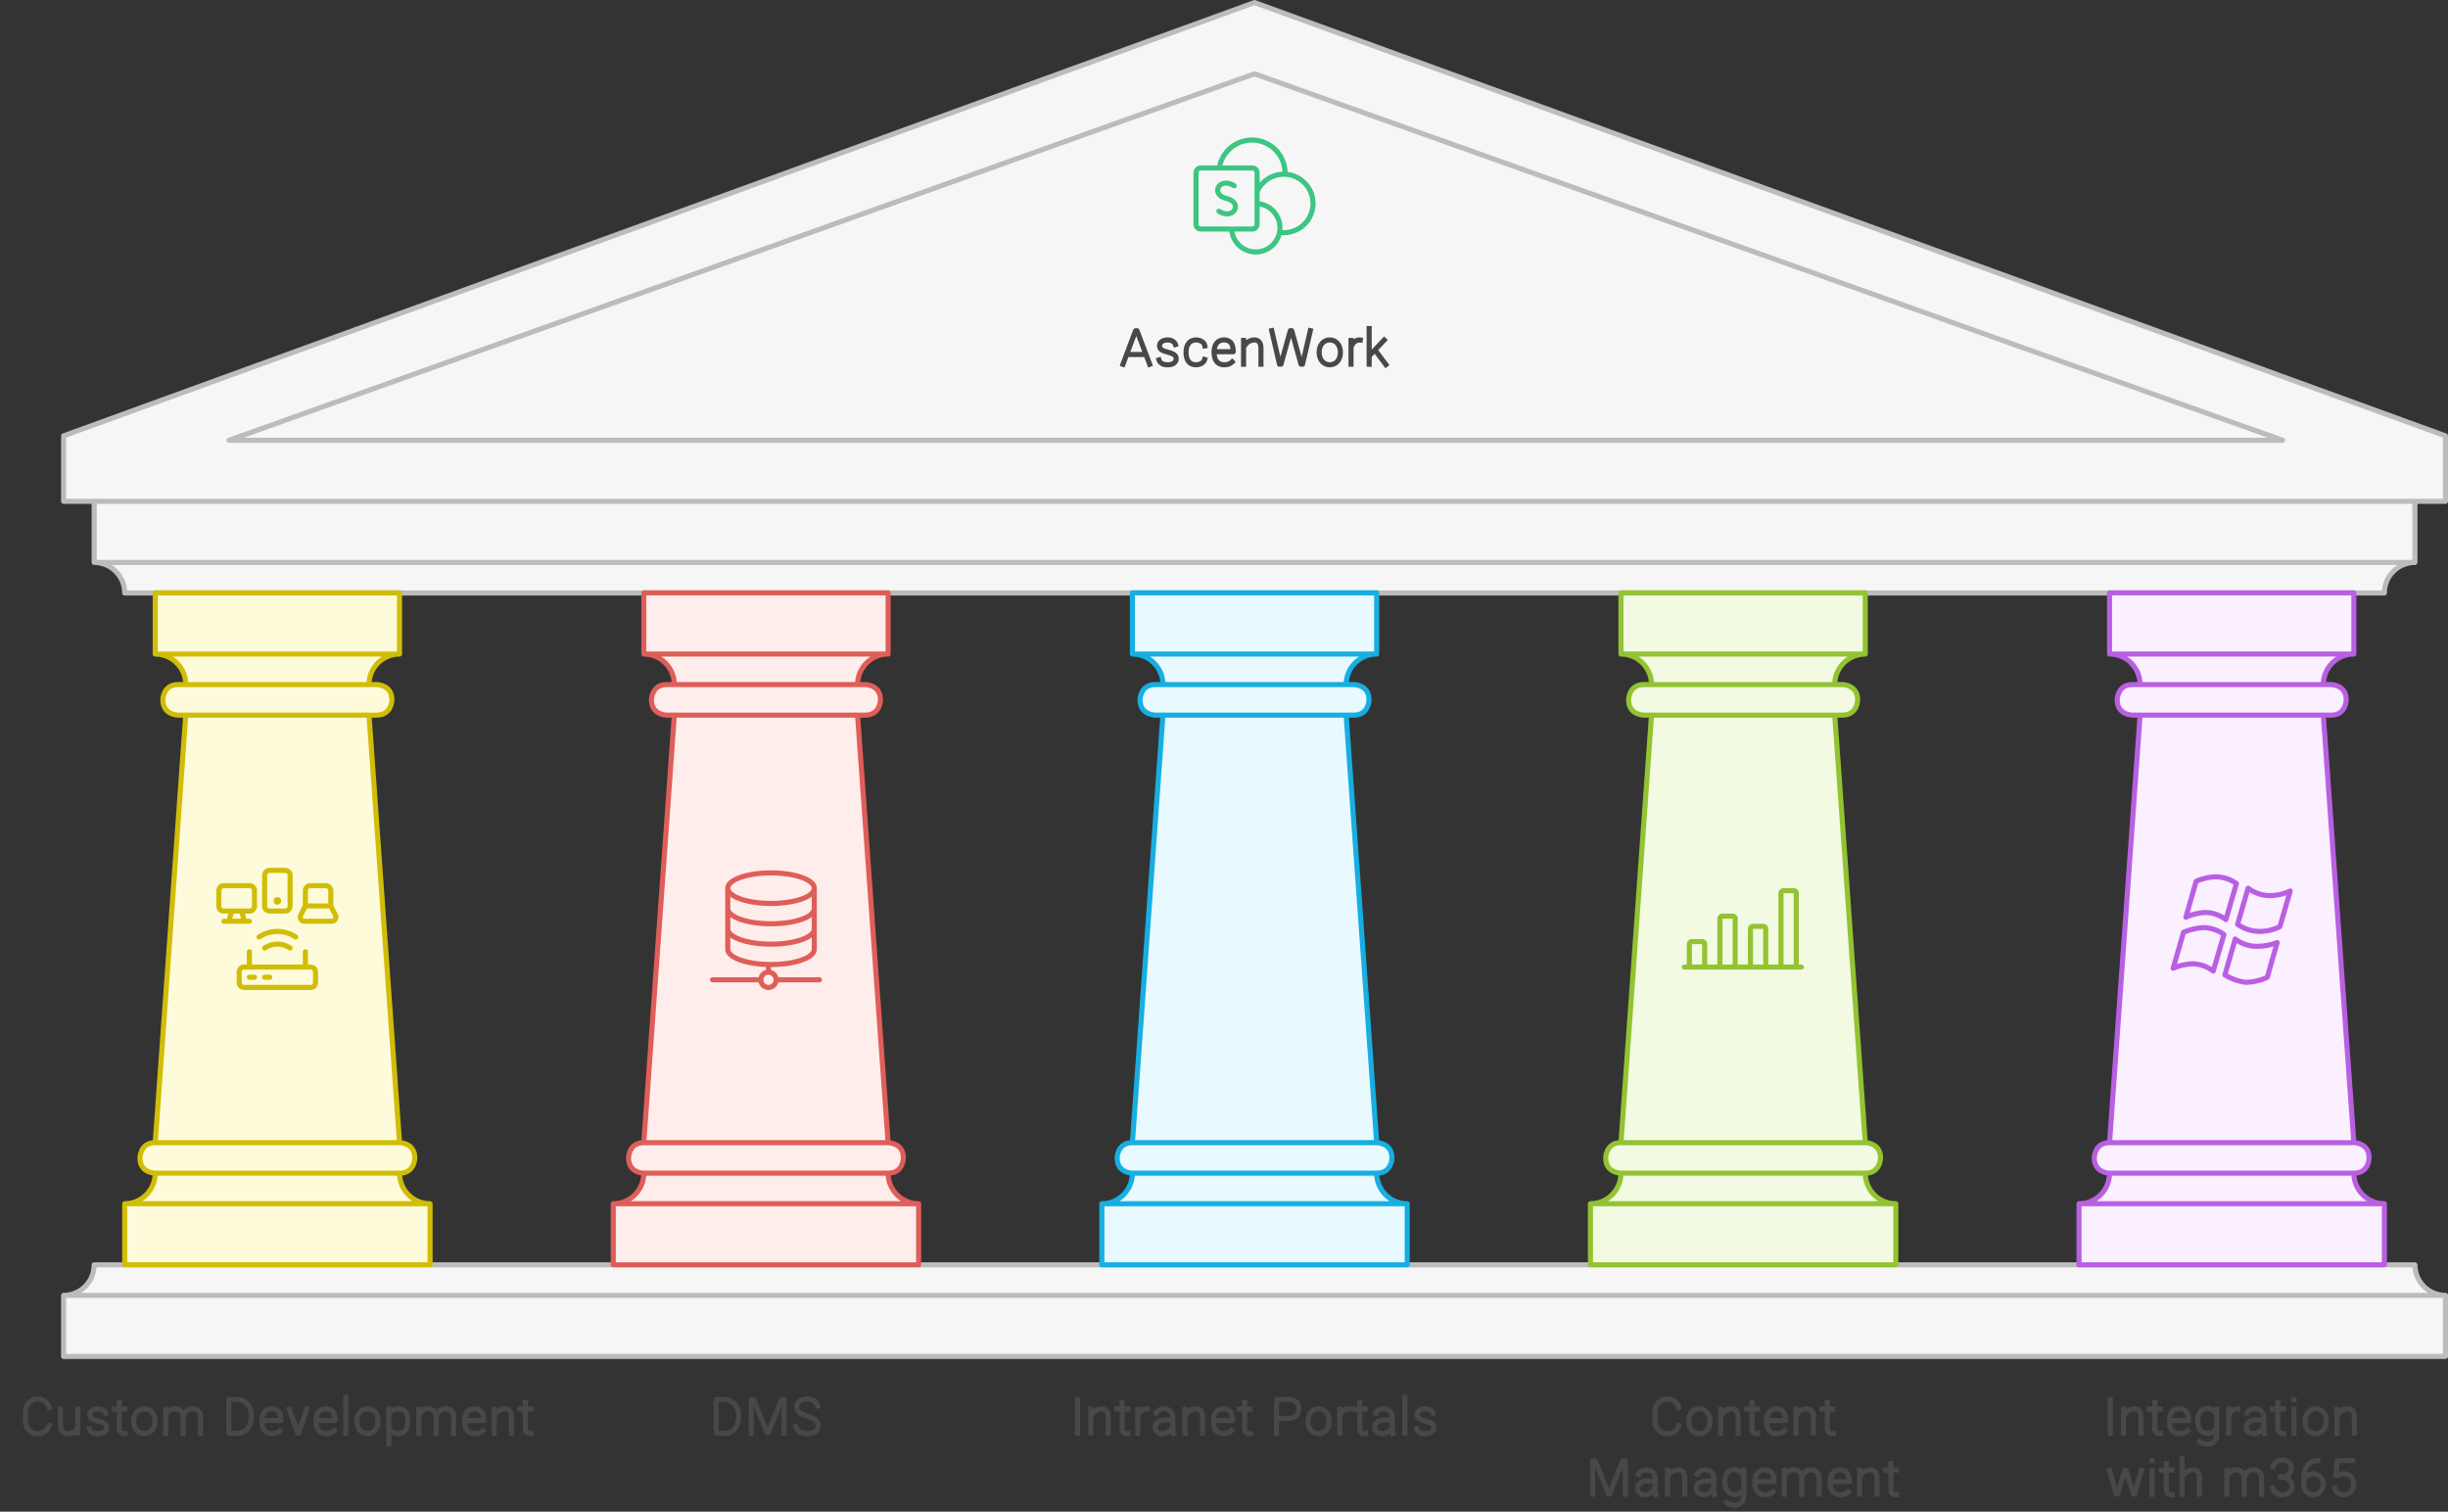 <svg width="962" height="594" viewBox="0 0 962 594" style="fill:none;stroke:none;fill-rule:evenodd;clip-rule:evenodd;stroke-linecap:round;stroke-linejoin:round;stroke-miterlimit:1.5;" version="1.1" xmlns="http://www.w3.org/2000/svg" xmlns:xlink="http://www.w3.org/1999/xlink"><rect x="0" y="0" width="962" height="594" fill="#333333" stroke="none"/><g id="blend" style="mix-blend-mode:multiply"><g id="g-root-1.cu-2_sy_dj6vngbyhqm9-fill" data-item-order="-497948" transform="matrix(1, 0, 0, 1, 24, 0)"><g id="1.cu-2_sy_dj6vngbyhqm9-fill" stroke="none" fill="#F6F6F6" transform="matrix(1, 0, 0, 1, -11, -11)"><g xmlns="http://www.w3.org/2000/svg" transform="translate(-0.0, -56)"><path d="M36 300H924C924 293.373 929.373 288 936 288H24C30.627 288 36 293.373 36 300Z M936 264H24V288H936V264Z M948 576C941.373 576 936 570.627 936 564H24C24 570.627 18.627 576 12 576H948Z M12 600H948V576C650.898 576 320.841 576 12 576V600Z M480 68L948 238.264V264H12V238.264L480 68Z"></path></g></g></g><g id="g-root-1.cu-1_sy_8cud8byhp1e-fill" data-item-order="-497945" transform="matrix(1, 0, 0, 1, 89, 28)"></g><g id="g-root-2.cu_sy_1ly0dz0byhqf7-fill" data-item-order="-497944" transform="matrix(1, 0, 0, 1, 48, 231.941)"><g id="2.cu_sy_1ly0dz0byhqf7-fill" stroke="none" fill="#FEFBDB" transform="matrix(1, 0, 0, 1, -11, -11.941)"><g xmlns="http://www.w3.org/2000/svg" transform="translate(-24, -287)"><path d="M60 348H132L144 516H48L60 348Z M48 299.941H144V324H48V299.941Z M36 564H156V540H36V564Z M48 324H144C137.373 324 132 329.373 132 336H60C60 329.373 54.627 324 48 324Z M36 540H156C149.373 540 144 534.627 144 528H48C48 534.627 42.627 540 36 540Z M57 336h78s6 0 6 6v0s0 6 -6 6 h-78s-6 0 -6 -6v0s0 -6 6 -6 M48 516h96s6 0 6 6v0s0 6 -6 6 h-96s-6 0 -6 -6v0s0 -6 6 -6"></path></g></g></g><g id="g-root-3.cu_sy_18n6cosbyhouc-fill" data-item-order="-497942" transform="matrix(1, 0, 0, 1, 240, 231.941)"><g id="3.cu_sy_18n6cosbyhouc-fill" stroke="none" fill="#FFEDEB" transform="matrix(1, 0, 0, 1, -11, -11.941)"><g xmlns="http://www.w3.org/2000/svg" transform="translate(-216, -287)"><path d="M252 348H324L336 516H240L252 348Z M240 299.941H336V324H240V299.941Z M228 564H348V540H228V564Z M240 324H336C329.373 324 324 329.373 324 336H252C252 329.373 246.627 324 240 324Z M228 540H348C341.373 540 336 534.627 336 528H240C240 534.627 234.627 540 228 540Z M249 336h78s6 0 6 6v0s0 6 -6 6 h-78s-6 0 -6 -6v0s0 -6 6 -6 M240 516h96s6 0 6 6v0s0 6 -6 6 h-96s-6 0 -6 -6v0s0 -6 6 -6"></path></g></g></g><g id="g-root-4.cu_sy_zrjcfwbyhpn1-fill" data-item-order="-497940" transform="matrix(1, 0, 0, 1, 432, 231.941)"><g id="4.cu_sy_zrjcfwbyhpn1-fill" stroke="none" fill="#E8F9FF" transform="matrix(1, 0, 0, 1, -11, -11.941)"><g xmlns="http://www.w3.org/2000/svg" transform="translate(-408, -287)"><path d="M444 348H516L528 516H432L444 348Z M432 299.941H528V324H432V299.941Z M420 564H540V540H420V564Z M432 324H528C521.373 324 516 329.373 516 336H444C444 329.373 438.627 324 432 324Z M420 540H540C533.373 540 528 534.627 528 528H432C432 534.627 426.627 540 420 540Z M441 336h78s6 0 6 6v0s0 6 -6 6 h-78s-6 0 -6 -6v0s0 -6 6 -6 M432 516h96s6 0 6 6v0s0 6 -6 6 h-96s-6 0 -6 -6v0s0 -6 6 -6"></path></g></g></g><g id="g-root-5.cu_sy_vbpubgbyhqfa-fill" data-item-order="-497938" transform="matrix(1, 0, 0, 1, 624, 231.941)"><g id="5.cu_sy_vbpubgbyhqfa-fill" stroke="none" fill="#F2FAE1" transform="matrix(1, 0, 0, 1, -11, -11.941)"><g xmlns="http://www.w3.org/2000/svg" transform="translate(-600, -287)"><path d="M636 348H708L720 516H624L636 348Z M624 299.941H720V324H624V299.941Z M612 564H732V540H612V564Z M624 324H720C713.373 324 708 329.373 708 336H636C636 329.373 630.627 324 624 324Z M612 540H732C725.373 540 720 534.627 720 528H624C624 534.627 618.627 540 612 540Z M633 336h78s6 0 6 6v0s0 6 -6 6 h-78s-6 0 -6 -6v0s0 -6 6 -6 M624 516h96s6 0 6 6v0s0 6 -6 6 h-96s-6 0 -6 -6v0s0 -6 6 -6"></path></g></g></g><g id="g-root-6.cu_sy_mgpb5obyho27-fill" data-item-order="-497936" transform="matrix(1, 0, 0, 1, 816, 231.941)"><g id="6.cu_sy_mgpb5obyho27-fill" stroke="none" fill="#FAF0FF" transform="matrix(1, 0, 0, 1, -11, -11.941)"><g xmlns="http://www.w3.org/2000/svg" transform="translate(-792, -287)"><path d="M828 348H900L912 516H816L828 348Z M816 299.941H912V324H816V299.941Z M804 564H924V540H804V564Z M816 324H912C905.373 324 900 329.373 900 336H828C828 329.373 822.627 324 816 324Z M804 540H924C917.373 540 912 534.627 912 528H816C816 534.627 810.627 540 804 540Z M825 336h78s6 0 6 6v0s0 6 -6 6 h-78s-6 0 -6 -6v0s0 -6 6 -6 M816 516h96s6 0 6 6v0s0 6 -6 6 h-96s-6 0 -6 -6v0s0 -6 6 -6"></path></g></g></g><g id="g-root-shar_1heg7nw8wt5hm-fill" data-item-order="0" transform="matrix(1, 0, 0, 1, 468, 52)"></g><g id="g-root-tx_ascenwor_zlalksbyj285-fill" data-item-order="0" transform="matrix(1, 0, 0, 1, 414, 112)"></g><g id="g-root-tech_1heh39obonoqs-fill" data-item-order="0" transform="matrix(1, 0, 0, 1, 84, 340)"></g><g id="g-root-data_v64pn0bynaj3-fill" data-item-order="0" transform="matrix(1, 0, 0, 1, 276, 340)"></g><g id="g-root-bars_1d0inrgcicnwk-fill" data-item-order="0" transform="matrix(1, 0, 0, 1, 660, 340)"></g><g id="g-root-micr_4mxqz0csknwh-fill" data-item-order="0" transform="matrix(1, 0, 0, 1, 852, 340)"></g><g id="g-root-tx_webdesig_dl2awsbyhpmo-fill" data-item-order="0" transform="matrix(1, 0, 0, 1, 0, 544)"></g><g id="g-root-tx_developm_1lpw7ukbyj401-fill" data-item-order="0" transform="matrix(1, 0, 0, 1, 270, 544)"></g><g id="g-root-tx_marketin_18f26kcbyj2f6-fill" data-item-order="0" transform="matrix(1, 0, 0, 1, 414, 544)"></g><g id="g-root-tx_customiz_m7yny4byj4sr-fill" data-item-order="0" transform="matrix(1, 0, 0, 1, 618, 544)"></g><g id="g-root-tx_competit_1q7l58cbyj284-fill" data-item-order="0" transform="matrix(1, 0, 0, 1, 822, 544)"></g><g id="g-root-1.cu-2_sy_dj6vngbyhqm9-stroke" data-item-order="-497948" transform="matrix(1, 0, 0, 1, 24, 0)"><g id="1.cu-2_sy_dj6vngbyhqm9-stroke" fill="none" stroke-linecap="round" stroke-linejoin="round" stroke-miterlimit="1.5" stroke="#BCBCBC" stroke-width="2" transform="matrix(1, 0, 0, 1, -11, -11)"><g xmlns="http://www.w3.org/2000/svg" transform="translate(-0.0, -56)"><path d="M36 300H924C924 293.373 929.373 288 936 288H24C30.627 288 36 293.373 36 300Z M936 264H24V288H936V264Z M948 576C941.373 576 936 570.627 936 564H24C24 570.627 18.627 576 12 576H948Z M12 600H948V576C650.898 576 320.841 576 12 576V600Z M480 68L948 238.264V264H12V238.264L480 68Z"></path></g></g></g><g id="g-root-1.cu-1_sy_8cud8byhp1e-stroke" data-item-order="-497945" transform="matrix(1, 0, 0, 1, 89, 28)"><g id="1.cu-1_sy_8cud8byhp1e-stroke" fill="none" stroke-linecap="round" stroke-linejoin="round" stroke-miterlimit="1.5" stroke="#BCBCBC" stroke-width="2" transform="matrix(1, 0, 0, 1, -11, -11)"><g xmlns="http://www.w3.org/2000/svg" transform="translate(-65, -84)"><path d="M480 96L77 240H884L480 96Z"></path></g></g></g><g id="g-root-2.cu_sy_1ly0dz0byhqf7-stroke" data-item-order="-497944" transform="matrix(1, 0, 0, 1, 48, 231.941)"><g id="2.cu_sy_1ly0dz0byhqf7-stroke" fill="none" stroke-linecap="round" stroke-linejoin="round" stroke-miterlimit="1.5" stroke="#D1BD08" stroke-width="2" transform="matrix(1, 0, 0, 1, -11, -11.941)"><g xmlns="http://www.w3.org/2000/svg" transform="translate(-24, -287)"><path d="M60 348H132L144 516H48L60 348Z M48 299.941H144V324H48V299.941Z M36 564H156V540H36V564Z M48 324H144C137.373 324 132 329.373 132 336H60C60 329.373 54.627 324 48 324Z M36 540H156C149.373 540 144 534.627 144 528H48C48 534.627 42.627 540 36 540Z M57 336h78s6 0 6 6v0s0 6 -6 6 h-78s-6 0 -6 -6v0s0 -6 6 -6 M48 516h96s6 0 6 6v0s0 6 -6 6 h-96s-6 0 -6 -6v0s0 -6 6 -6"></path></g></g></g><g id="g-root-3.cu_sy_18n6cosbyhouc-stroke" data-item-order="-497942" transform="matrix(1, 0, 0, 1, 240, 231.941)"><g id="3.cu_sy_18n6cosbyhouc-stroke" fill="none" stroke-linecap="round" stroke-linejoin="round" stroke-miterlimit="1.5" stroke="#DF5E59" stroke-width="2" transform="matrix(1, 0, 0, 1, -11, -11.941)"><g xmlns="http://www.w3.org/2000/svg" transform="translate(-216, -287)"><path d="M252 348H324L336 516H240L252 348Z M240 299.941H336V324H240V299.941Z M228 564H348V540H228V564Z M240 324H336C329.373 324 324 329.373 324 336H252C252 329.373 246.627 324 240 324Z M228 540H348C341.373 540 336 534.627 336 528H240C240 534.627 234.627 540 228 540Z M249 336h78s6 0 6 6v0s0 6 -6 6 h-78s-6 0 -6 -6v0s0 -6 6 -6 M240 516h96s6 0 6 6v0s0 6 -6 6 h-96s-6 0 -6 -6v0s0 -6 6 -6"></path></g></g></g><g id="g-root-4.cu_sy_zrjcfwbyhpn1-stroke" data-item-order="-497940" transform="matrix(1, 0, 0, 1, 432, 231.941)"><g id="4.cu_sy_zrjcfwbyhpn1-stroke" fill="none" stroke-linecap="round" stroke-linejoin="round" stroke-miterlimit="1.5" stroke="#17AEE1" stroke-width="2" transform="matrix(1, 0, 0, 1, -11, -11.941)"><g xmlns="http://www.w3.org/2000/svg" transform="translate(-408, -287)"><path d="M444 348H516L528 516H432L444 348Z M432 299.941H528V324H432V299.941Z M420 564H540V540H420V564Z M432 324H528C521.373 324 516 329.373 516 336H444C444 329.373 438.627 324 432 324Z M420 540H540C533.373 540 528 534.627 528 528H432C432 534.627 426.627 540 420 540Z M441 336h78s6 0 6 6v0s0 6 -6 6 h-78s-6 0 -6 -6v0s0 -6 6 -6 M432 516h96s6 0 6 6v0s0 6 -6 6 h-96s-6 0 -6 -6v0s0 -6 6 -6"></path></g></g></g><g id="g-root-5.cu_sy_vbpubgbyhqfa-stroke" data-item-order="-497938" transform="matrix(1, 0, 0, 1, 624, 231.941)"><g id="5.cu_sy_vbpubgbyhqfa-stroke" fill="none" stroke-linecap="round" stroke-linejoin="round" stroke-miterlimit="1.5" stroke="#93C332" stroke-width="2" transform="matrix(1, 0, 0, 1, -11, -11.941)"><g xmlns="http://www.w3.org/2000/svg" transform="translate(-600, -287)"><path d="M636 348H708L720 516H624L636 348Z M624 299.941H720V324H624V299.941Z M612 564H732V540H612V564Z M624 324H720C713.373 324 708 329.373 708 336H636C636 329.373 630.627 324 624 324Z M612 540H732C725.373 540 720 534.627 720 528H624C624 534.627 618.627 540 612 540Z M633 336h78s6 0 6 6v0s0 6 -6 6 h-78s-6 0 -6 -6v0s0 -6 6 -6 M624 516h96s6 0 6 6v0s0 6 -6 6 h-96s-6 0 -6 -6v0s0 -6 6 -6"></path></g></g></g><g id="g-root-6.cu_sy_mgpb5obyho27-stroke" data-item-order="-497936" transform="matrix(1, 0, 0, 1, 816, 231.941)"><g id="6.cu_sy_mgpb5obyho27-stroke" fill="none" stroke-linecap="round" stroke-linejoin="round" stroke-miterlimit="1.5" stroke="#B960E2" stroke-width="2" transform="matrix(1, 0, 0, 1, -11, -11.941)"><g xmlns="http://www.w3.org/2000/svg" transform="translate(-792, -287)"><path d="M828 348H900L912 516H816L828 348Z M816 299.941H912V324H816V299.941Z M804 564H924V540H804V564Z M816 324H912C905.373 324 900 329.373 900 336H828C828 329.373 822.627 324 816 324Z M804 540H924C917.373 540 912 534.627 912 528H816C816 534.627 810.627 540 804 540Z M825 336h78s6 0 6 6v0s0 6 -6 6 h-78s-6 0 -6 -6v0s0 -6 6 -6 M816 516h96s6 0 6 6v0s0 6 -6 6 h-96s-6 0 -6 -6v0s0 -6 6 -6"></path></g></g></g><g id="g-root-shar_1heg7nw8wt5hm-stroke" data-item-order="0" transform="matrix(1, 0, 0, 1, 468, 52)"><g id="shar_1heg7nw8wt5hm-stroke" fill="none" stroke-linecap="round" stroke-linejoin="round" stroke-miterlimit="1.5" stroke="#3CC583" stroke-width="1" transform="matrix(2, 0, 0, 2, -23, -23)"><g xmlns="http://www.w3.org/2000/svg" transform="translate(12, 12)"><path d="M5.08 6.5A6.5 6.5 0 0 1 18 7.5v.25 M12.5 11.15a5.74 5.74 0 1 1 4.41 8 M12.5 13.51a4.75 4.75 0 1 1-5 5 M1.5 6.5h10s1 0 1 1v10s0 1 -1 1 h-10s-1 0 -1 -1v-10s0 -1 1 -1 M5 15c2.88 1.83 4.82-1.68 1.5-2.5S5.12 8.17 8 10"></path></g></g></g><g id="g-root-tx_ascenwor_zlalksbyj285-stroke" data-item-order="0" transform="matrix(1, 0, 0, 1, 414, 112)"><g id="tx_ascenwor_zlalksbyj285-stroke" fill="none" stroke-linecap="square" stroke-linejoin="miter" stroke-miterlimit="4" stroke="#484848" stroke-width="2" transform="matrix(1, 0, 0, 1, 14.576, 5)"><g xmlns="http://www.w3.org/2000/svg" transform="translate(-10, -4)"><path d="M22.718 30.145L27.666 16.973L28.254 16.973L33.218 30.145M24.535 26.294H31.394 M43.352 22.381C43.056 21.404 41.902 20.584 40.292 20.584C38.404 20.584 37.184 21.447 37.093 22.751C36.988 24.246 38.222 24.822 40.152 25.339C41.846 25.797 43.789 26.277 43.635 28.122C43.536 29.311 42.559 30.346 40.202 30.346C38.296 30.346 37.219 29.53 36.885 28.424 M54.816 28.254C54.444 29.649 52.876 30.339 51.407 30.339C49.27 30.339 47.504 29.028 47.504 25.456C47.504 21.884 49.373 20.573 51.511 20.573C53.018 20.573 54.668 21.41 54.901 22.915 M65.632 29.218C64.658 30.155 63.633 30.339 62.448 30.339C60.379 30.339 58.516 29.028 58.516 25.456C58.516 21.884 60.325 20.573 62.394 20.573C64.463 20.573 66.066 21.63 66.066 25.201H58.846 M70.113 20.78L70.113 30.128M76.948 30.128V24.074C76.948 23.362 77.043 20.79 74.66 20.587C72.902 20.437 71.213 21.562 70.437 22.956 M81.181 16.93L84.235 30.104L84.813 30.104L88.489 16.932H89.035L92.693 30.104L93.289 30.104L96.343 16.93 M108.171 25.457C108.171 28.522 106.3 30.34 103.992 30.34C101.684 30.34 99.813 28.522 99.813 25.457C99.813 22.392 101.684 20.573 103.992 20.573C106.3 20.573 108.171 22.392 108.171 25.457Z M115.969 20.609C114.589 20.419 113.34 21.319 112.698 22.619M112.344 20.773V30.123 M119.47 16.125V30.126M125.392 20.61L119.856 26.462M126.053 30.284L121.937 24.785"></path></g></g></g><g id="g-root-tech_1heh39obonoqs-stroke" data-item-order="0" transform="matrix(1, 0, 0, 1, 84, 340)"><g id="tech_1heh39obonoqs-stroke" fill="none" stroke-linecap="round" stroke-linejoin="round" stroke-miterlimit="1.5" stroke="#D1BD08" stroke-width="1" transform="matrix(2, 0, 0, 2, -23, -23)"><g xmlns="http://www.w3.org/2000/svg" transform="translate(12, 12)"><path d="M5.5 19.5h13s1 0 1 1v2s0 1 -1 1 h-13s-1 0 -1 -1v-2s0 -1 1 -1 M6.5 19.5L6.5 16.5 M17.5 19.5L17.5 16.5 M6.5 21.5L7.5 21.5 M9.5 21.5L10.5 21.5 M12,6.25a.25.25,0,1,1-.25.25A.25.25,0,0,1,12,6.25 M10.5 0.5h3s1 0 1 1v6s0 1 -1 1 h-3s-1 0 -1 -1v-6s0 -1 1 -1 M18.5,3.5h3a1,1,0,0,1,1,1v3a0,0,0,0,1,0,0h-5a0,0,0,0,1,0,0v-3A1,1,0,0,1,18.5,3.5Z M22.691,10.5a.81.81,0,0,0,.724-1.171L22.5,7.5h-5l-.915,1.829a.81.81,0,0,0,.724,1.171Z M1.5 3.5h5s1 0 1 1v3s0 1 -1 1 h-5s-1 0 -1 -1v-3s0 -1 1 -1 M1.5 10.5L6.5 10.5 M2.5 10.5L3 8.5 M5.5 10.5L5 8.5 M15.605,13.592a6.5,6.5,0,0,0-7.21,0 M14.5,15.756a4.5,4.5,0,0,0-4.992,0"></path></g></g></g><g id="g-root-data_v64pn0bynaj3-stroke" data-item-order="0" transform="matrix(1, 0, 0, 1, 276, 340)"><g id="data_v64pn0bynaj3-stroke" fill="none" stroke-linecap="round" stroke-linejoin="round" stroke-miterlimit="1.5" stroke="#DF5E59" stroke-width="1" transform="matrix(2, 0, 0, 2, -21, -21)"><g xmlns="http://www.w3.org/2000/svg" transform="translate(11, 11)"><path d="M4.503 4.001 A8.5 3 0 1 0 21.503 4.001 A8.5 3 0 1 0 4.503 4.001 Z M21.5,8c0,1.657-3.806,3-8.5,3S4.5,9.658,4.5,8 M21.5,12c0,1.657-3.806,3-8.5,3s-8.5-1.343-8.5-3 M21.5,4V16c0,1.657-3.806,3-8.5,3s-8.5-1.343-8.5-3V4 M1.5 22.001L11 22.001 M12.503 19.001L12.503 20.501 M11.000 22.001 A1.500 1.500 0 1 0 14.000 22.001 A1.500 1.500 0 1 0 11.000 22.001 Z M14 22.001L22.5 22.001"></path></g></g></g><g id="g-root-bars_1d0inrgcicnwk-stroke" data-item-order="0" transform="matrix(1, 0, 0, 1, 660, 340)"><g id="bars_1d0inrgcicnwk-stroke" fill="none" stroke-linecap="round" stroke-linejoin="round" stroke-miterlimit="1.5" stroke="#93C332" stroke-width="1" transform="matrix(2, 0, 0, 2, -23, -15)"><g xmlns="http://www.w3.org/2000/svg" transform="translate(12, 8)"><path d="M0.441 19.5L23.441 19.5 M4.441,19.5V15a.5.5,0,0,0-.5-.5h-2a.5.5,0,0,0-.5.5v4.5 M10.441,19.5V10a.5.5,0,0,0-.5-.5h-2a.5.5,0,0,0-.5.5v9.5 M16.441,19.5V12a.5.5,0,0,0-.5-.5h-2a.5.5,0,0,0-.5.5v7.5 M22.441,19.5V5a.5.5,0,0,0-.5-.5h-2a.5.5,0,0,0-.5.5V19.5"></path></g></g></g><g id="g-root-micr_4mxqz0csknwh-stroke" data-item-order="0" transform="matrix(1, 0, 0, 1, 852, 340)"><g id="micr_4mxqz0csknwh-stroke" fill="none" stroke-linecap="round" stroke-linejoin="round" stroke-miterlimit="1.5" stroke="#B960E2" stroke-width="1" transform="matrix(2, 0, 0, 2, -23, -21)"><g xmlns="http://www.w3.org/2000/svg" transform="translate(12, 11)"><path d="M14.821,22.5a10.169,10.169,0,0,1-4.155-1.463l2.03-7.049a6.888,6.888,0,0,0,4.4,1.432,11.424,11.424,0,0,0,3.844-.732l-1.957,6.84a11,11,0,0,1-4.164.972 M8.371,20.286A6.91,6.91,0,0,0,4.326,18.87,10.328,10.328,0,0,0,.5,19.738l2.036-7.06a11.638,11.638,0,0,1,4.033-.93,7.3,7.3,0,0,1,3.91,1.349C10.209,14.02,8.789,18.869,8.371,20.286Z M12.932,3.086v.005c-.418,1.432-1.657,5.675-2.073,7.087a6.879,6.879,0,0,0-3.91-1.4A10.627,10.627,0,0,0,3,9.7L5.008,2.656A10.624,10.624,0,0,1,8.8,1.767,7.2,7.2,0,0,1,12.932,3.086Z M17.558,12.5a7.812,7.812,0,0,1-4.378-1.368l-.022-.015L15.217,4a7,7,0,0,0,4.349,1.455,9.782,9.782,0,0,0,3.934-.9l-2.029,6.989-.01.006,0,.009a9.1,9.1,0,0,1-3.9.938"></path></g></g></g><g id="g-root-tx_webdesig_dl2awsbyhpmo-stroke" data-item-order="0" transform="matrix(1, 0, 0, 1, 0, 544)"><g id="tx_webdesig_dl2awsbyhpmo-stroke" fill="none" stroke-linecap="square" stroke-linejoin="miter" stroke-miterlimit="4" stroke="#484848" stroke-width="2" transform="matrix(1, 0, 0, 1, -3, -7)"><g xmlns="http://www.w3.org/2000/svg" transform="translate(52, 8)"><path d="M-29.638 15.13C-30.299 17.034 -32.087 18.398 -34.19 18.398C-36.855 18.398 -39.016 16.207 -39.016 13.504V9.621C-39.016 6.918 -36.855 4.727 -34.19 4.727C-32.087 4.727 -30.299 6.091 -29.638 7.995 M-18.388 18.115L-18.389 8.767M-25.223 8.767L-25.223 14.821C-25.223 15.533 -25.318 18.096 -22.936 18.308C-20.845 18.493 -19.572 17.653 -18.87 16.47 M-7.427 10.381C-7.723 9.404 -8.877 8.584 -10.487 8.584C-12.375 8.584 -13.595 9.447 -13.686 10.751C-13.791 12.246 -12.557 12.822 -10.627 13.339C-8.933 13.797 -6.99 14.277 -7.144 16.122C-7.243 17.311 -8.22 18.346 -10.577 18.346C-12.483 18.346 -13.56 17.53 -13.895 16.424 M0.194 18.326C-1.215 18.465 -2.073 17.732 -2.073 16.387V6.081M0.077 8.642H-1.687M-4.183 8.642H-2.45 M11.902 13.457C11.902 16.522 10.031 18.34 7.723 18.34C5.415 18.34 3.544 16.522 3.544 13.457C3.544 10.392 5.415 8.573 7.723 8.573C10.031 8.573 11.902 10.392 11.902 13.457Z M16.115 8.814L16.115 18.162M22.949 18.162L22.938 11.47C22.874 10.526 22.507 9.078 20.633 8.649C18.693 8.205 17.213 9.248 16.477 10.595M29.784 18.162V12.108C29.784 11.396 29.899 9.206 27.468 8.649C25.439 8.184 23.904 9.347 23.204 10.783 M44.922 18.18L40.913 18.183V4.948C41.86 4.948 43.139 4.946 44.539 4.946C45.992 4.91 49.772 6.173 49.772 11.511C49.772 16.848 46.247 18.18 44.922 18.18Z M60.992 17.218C60.019 18.155 58.994 18.339 57.808 18.339C55.74 18.339 53.876 17.028 53.876 13.456C53.876 9.884 55.686 8.573 57.755 8.573C59.823 8.573 61.427 9.63 61.427 13.201H54.207 M71.628 8.691L68.258 18.119L68.057 18.119L64.653 8.691 M82.272 17.218C81.299 18.155 80.274 18.339 79.088 18.339C77.02 18.339 75.156 17.028 75.156 13.456C75.156 9.884 76.966 8.573 79.035 8.573C81.103 8.573 82.707 9.63 82.707 13.201H75.487 M86.891 4.125V18.126 M99.602 13.457C99.602 16.522 97.731 18.34 95.423 18.34C93.115 18.34 91.244 16.522 91.244 13.457C91.244 10.392 93.115 8.573 95.423 8.573C97.731 8.573 99.602 10.392 99.602 13.457Z M103.788 8.774V22.393M104.154 10.124C105.037 9.027 106.218 8.558 107.527 8.558C109.708 8.558 111.287 9.904 111.287 13.476C111.287 17.047 109.603 18.323 107.421 18.323C106.15 18.323 104.864 17.783 104.154 16.72 M115.585 8.814L115.585 18.162M122.419 18.162L122.408 11.47C122.344 10.526 121.977 9.078 120.103 8.649C118.163 8.205 116.683 9.248 115.947 10.595M129.254 18.162V12.108C129.254 11.396 129.369 9.206 126.938 8.649C124.909 8.184 123.374 9.347 122.674 10.783 M140.682 17.218C139.709 18.155 138.684 18.339 137.499 18.339C135.43 18.339 133.566 17.028 133.566 13.456C133.566 9.884 135.376 8.573 137.445 8.573C139.513 8.573 141.117 9.63 141.117 13.201H133.897 M145.164 8.78L145.164 18.128M151.998 18.128V12.074C151.998 11.362 152.094 8.79 149.711 8.587C147.953 8.437 146.264 9.562 145.488 10.956 M159.744 18.326C158.335 18.465 157.477 17.732 157.477 16.387V6.081M159.627 8.642H157.863M155.367 8.642H157.1"></path></g></g></g><g id="g-root-tx_developm_1lpw7ukbyj401-stroke" data-item-order="0" transform="matrix(1, 0, 0, 1, 270, 544)"><g id="tx_developm_1lpw7ukbyj401-stroke" fill="none" stroke-linecap="square" stroke-linejoin="miter" stroke-miterlimit="4" stroke="#484848" stroke-width="2" transform="matrix(1, 0, 0, 1, -1, -7)"><g xmlns="http://www.w3.org/2000/svg" transform="translate(-34, 8)"><path d="M50.437 18.18L46.428 18.183V4.948C47.375 4.948 48.654 4.946 50.054 4.946C51.507 4.91 55.287 6.173 55.287 11.511C55.287 16.848 51.762 18.18 50.437 18.18Z M60.211 18.116L60.219 4.978H61.188L66.491 18.115H66.807L72.126 4.978H73.096L73.09 18.116 M86.406 7.457C85.975 5.893 84.355 4.732 82.266 4.732C79.818 4.732 78.117 5.931 78.117 7.754C78.117 9.724 79.581 10.685 82.085 11.406C84.282 12.045 86.519 12.812 86.519 15.288C86.519 16.951 85.207 18.346 82.15 18.346C79.678 18.346 78.097 17.106 77.733 15.483"></path></g></g></g><g id="g-root-tx_marketin_18f26kcbyj2f6-stroke" data-item-order="0" transform="matrix(1, 0, 0, 1, 414, 544)"><g id="tx_marketin_18f26kcbyj2f6-stroke" fill="none" stroke-linecap="square" stroke-linejoin="miter" stroke-miterlimit="4" stroke="#484848" stroke-width="2" transform="matrix(1, 0, 0, 1, -3, -7)"><g xmlns="http://www.w3.org/2000/svg" transform="translate(28, 8)"><path d="M-15.57 4.938V18.127 M-10.346 8.78L-10.346 18.128M-3.512 18.128V12.074C-3.512 11.362 -3.416 8.79 -5.799 8.587C-7.557 8.437 -9.246 9.562 -10.022 10.956 M4.234 18.326C2.825 18.465 1.967 17.732 1.967 16.387V6.081M4.117 8.642H2.353M-0.143 8.642H1.59 M11.75 8.609C10.369 8.419 9.121 9.319 8.479 10.619M8.124 8.773V18.123 M15.373 10.246C15.737 9.28 17.153 8.567 18.493 8.567C20.347 8.567 21.849 9.88 21.849 11.499L21.855 12.957V15.571C21.855 16.614 21.83 17.353 22.132 18.278M21.475 12.957H18.747C16.244 12.957 14.944 14.343 14.944 15.837C14.944 17.331 16.182 18.341 17.798 18.341C19.78 18.341 21.406 16.888 21.806 15.732 M26.684 8.78L26.684 18.128M33.518 18.128V12.074C33.518 11.362 33.614 8.79 31.231 8.587C29.473 8.437 27.784 9.562 27.008 10.956 M44.942 17.218C43.969 18.155 42.944 18.339 41.759 18.339C39.69 18.339 37.827 17.028 37.827 13.456C37.827 9.884 39.636 8.573 41.705 8.573C43.773 8.573 45.377 9.63 45.377 13.201H38.157 M52.394 18.326C50.985 18.465 50.127 17.732 50.127 16.387V6.081M52.277 8.642H50.513M48.017 8.642H49.75 M62.666 18.131V4.944L67.945 4.928C69.043 4.967 71.428 5.749 71.428 8.572C71.428 11.394 69.043 12.254 67.945 12.331L63.194 12.345 M83.342 13.457C83.342 16.522 81.471 18.34 79.163 18.34C76.855 18.34 74.984 16.522 74.984 13.457C74.984 10.392 76.855 8.573 79.163 8.573C81.471 8.573 83.342 10.392 83.342 13.457Z M91.14 8.609C89.759 8.419 88.511 9.319 87.869 10.619M87.514 8.773V18.123 M97.614 18.326C96.205 18.465 95.347 17.732 95.347 16.387V6.081M97.497 8.642H95.733M93.237 8.642H94.97 M101.643 10.246C102.007 9.28 103.423 8.567 104.763 8.567C106.617 8.567 108.119 9.88 108.119 11.499L108.125 12.957V15.571C108.125 16.614 108.1 17.353 108.401 18.278M107.745 12.957H105.017C102.514 12.957 101.214 14.343 101.214 15.837C101.214 17.331 102.452 18.341 104.068 18.341C106.05 18.341 107.676 16.888 108.076 15.732 M113.091 4.125V18.126 M124.163 10.381C123.867 9.404 122.713 8.584 121.103 8.584C119.215 8.584 117.995 9.447 117.904 10.751C117.799 12.246 119.033 12.822 120.963 13.339C122.657 13.797 124.6 14.277 124.446 16.122C124.347 17.311 123.37 18.346 121.013 18.346C119.107 18.346 118.03 17.53 117.695 16.424"></path></g></g></g><g id="g-root-tx_customiz_m7yny4byj4sr-stroke" data-item-order="0" transform="matrix(1, 0, 0, 1, 618, 544)"><g id="tx_customiz_m7yny4byj4sr-stroke" fill="none" stroke-linecap="square" stroke-linejoin="miter" stroke-miterlimit="4" stroke="#484848" stroke-width="2" transform="matrix(1, 0, 0, 1, -5, -7)"><g xmlns="http://www.w3.org/2000/svg" transform="translate(12, 8)"><path d="M34.737 15.13C34.076 17.034 32.288 18.398 30.185 18.398C27.52 18.398 25.359 16.207 25.359 13.504V9.621C25.359 6.918 27.52 4.727 30.185 4.727C32.288 4.727 34.076 6.091 34.737 7.995 M46.977 13.457C46.977 16.522 45.106 18.34 42.798 18.34C40.49 18.34 38.619 16.522 38.619 13.457C38.619 10.392 40.49 8.573 42.798 8.573C45.106 8.573 46.977 10.392 46.977 13.457Z M51.169 8.78L51.169 18.128M58.003 18.128V12.074C58.003 11.362 58.099 8.79 55.716 8.587C53.958 8.437 52.269 9.562 51.493 10.956 M65.749 18.326C64.34 18.465 63.482 17.732 63.482 16.387V6.081M65.632 8.642H63.868M61.372 8.642H63.105 M76.307 17.218C75.334 18.155 74.309 18.339 73.124 18.339C71.055 18.339 69.191 17.028 69.191 13.456C69.191 9.884 71.001 8.573 73.07 8.573C75.138 8.573 76.742 9.63 76.742 13.201H69.522 M80.789 8.78L80.789 18.128M87.623 18.128V12.074C87.623 11.362 87.719 8.79 85.336 8.587C83.578 8.437 81.889 9.562 81.113 10.956 M95.369 18.326C93.96 18.465 93.102 17.732 93.102 16.387V6.081M95.252 8.642H93.488M90.992 8.642H92.725 M0.836 42.117L0.844 28.978H1.813L7.116 42.115H7.432L12.751 28.978H13.721L13.715 42.117 M18.933 34.246C19.297 33.28 20.713 32.567 22.053 32.567C23.907 32.567 25.409 33.88 25.409 35.499L25.415 36.957V39.571C25.415 40.614 25.39 41.353 25.692 42.278M25.035 36.957H22.307C19.804 36.957 18.504 38.343 18.504 39.837C18.504 41.331 19.742 42.341 21.358 42.341C23.34 42.341 24.966 40.888 25.366 39.732 M30.244 32.78L30.244 42.128M37.078 42.128V36.074C37.078 35.362 37.174 32.79 34.791 32.587C33.033 32.437 31.344 33.562 30.568 34.956 M41.973 34.246C42.337 33.28 43.753 32.567 45.093 32.567C46.947 32.567 48.449 33.88 48.449 35.499L48.455 36.957V39.571C48.455 40.614 48.43 41.353 48.732 42.278M48.075 36.957H45.347C42.844 36.957 41.544 38.343 41.544 39.837C41.544 41.331 42.782 42.341 44.398 42.341C46.38 42.341 48.006 40.888 48.406 39.732 M60.294 32.652V42.654C60.294 47.351 55.001 47.001 53.566 45.47M59.96 40.573C59.28 41.661 58.056 42.214 56.77 42.214C54.589 42.214 52.832 40.903 52.832 37.331C52.832 33.76 54.483 32.449 56.665 32.449C57.933 32.449 59.238 33.129 59.96 34.502 M71.702 41.218C70.729 42.155 69.704 42.339 68.519 42.339C66.45 42.339 64.587 41.028 64.587 37.456C64.587 33.884 66.396 32.573 68.465 32.573C70.533 32.573 72.137 33.63 72.137 37.201H64.917 M76.205 32.814L76.205 42.162M83.039 42.162L83.028 35.47C82.964 34.526 82.597 33.078 80.723 32.649C78.783 32.205 77.303 33.248 76.567 34.595M89.874 42.162V36.108C89.874 35.396 89.989 33.206 87.558 32.649C85.529 32.184 83.995 33.347 83.294 34.783 M101.302 41.218C100.329 42.155 99.304 42.339 98.119 42.339C96.05 42.339 94.187 41.028 94.187 37.456C94.187 33.884 95.996 32.573 98.065 32.573C100.133 32.573 101.737 33.63 101.737 37.201H94.517 M105.784 32.78L105.784 42.128M112.618 42.128V36.074C112.618 35.362 112.714 32.79 110.331 32.587C108.573 32.437 106.884 33.562 106.108 34.956 M120.364 42.326C118.955 42.465 118.097 41.732 118.097 40.387V30.081M120.247 32.642H118.483M115.987 32.642H117.72"></path></g></g></g><g id="g-root-tx_competit_1q7l58cbyj284-stroke" data-item-order="0" transform="matrix(1, 0, 0, 1, 822, 544)"><g id="tx_competit_1q7l58cbyj284-stroke" fill="none" stroke-linecap="square" stroke-linejoin="miter" stroke-miterlimit="4" stroke="#484848" stroke-width="2" transform="matrix(1, 0, 0, 1, -6, -7)"><g xmlns="http://www.w3.org/2000/svg" transform="translate(1, 8)"><path d="M12.26 4.938V18.127 M17.484 8.78L17.484 18.128M24.318 18.128V12.074C24.318 11.362 24.414 8.79 22.031 8.587C20.273 8.437 18.584 9.562 17.808 10.956 M32.064 18.326C30.655 18.465 29.797 17.732 29.797 16.387V6.081M31.947 8.642H30.183M27.687 8.642H29.42 M42.622 17.218C41.649 18.155 40.624 18.339 39.439 18.339C37.37 18.339 35.507 17.028 35.507 13.456C35.507 9.884 37.316 8.573 39.385 8.573C41.453 8.573 43.057 9.63 43.057 13.201H35.837 M54.114 8.652V18.654C54.114 23.351 48.821 23.001 47.386 21.47M53.78 16.573C53.1 17.661 51.876 18.214 50.59 18.214C48.409 18.214 46.652 16.903 46.652 13.331C46.652 9.76 48.303 8.449 50.485 8.449C51.753 8.449 53.058 9.129 53.78 10.502 M62.48 8.609C61.099 8.419 59.851 9.319 59.209 10.619M58.854 8.773V18.123 M66.103 10.246C66.467 9.28 67.883 8.567 69.223 8.567C71.077 8.567 72.579 9.88 72.579 11.499L72.585 12.957V15.571C72.585 16.614 72.56 17.353 72.862 18.278M72.205 12.957H69.477C66.974 12.957 65.674 14.343 65.674 15.837C65.674 17.331 66.912 18.341 68.528 18.341C70.51 18.341 72.136 16.888 72.536 15.732 M80.384 18.326C78.975 18.465 78.117 17.732 78.117 16.387V6.081M80.267 8.642H78.503M76.007 8.642H77.74 M84.473 4.971H84.497M84.457 8.804V18.145 M97.182 13.457C97.182 16.522 95.311 18.34 93.003 18.34C90.695 18.34 88.824 16.522 88.824 13.457C88.824 10.392 90.695 8.573 93.003 8.573C95.311 8.573 97.182 10.392 97.182 13.457Z M101.374 8.78L101.374 18.128M108.208 18.128V12.074C108.208 11.362 108.304 8.79 105.921 8.587C104.163 8.437 102.474 9.562 101.698 10.956 M11.963 32.69L14.678 42.119L15.056 42.119L17.998 32.782H18.433L21.439 42.119H21.789L24.506 32.69 M28.703 28.971H28.727M28.687 32.804V42.145 M36.584 42.326C35.175 42.465 34.317 41.732 34.317 40.387V30.081M36.467 32.642H34.703M32.207 32.642H33.94 M40.483 28.086V42.128M47.347 42.128V36.074C47.347 35.362 47.443 32.791 45.05 32.587C43.296 32.439 41.611 33.547 40.824 34.928 M58.085 32.814L58.085 42.162M64.919 42.162L64.908 35.47C64.844 34.526 64.477 33.078 62.603 32.649C60.663 32.205 59.183 33.248 58.447 34.595M71.754 42.162V36.108C71.754 35.396 71.869 33.206 69.438 32.649C67.409 32.184 65.875 33.347 65.174 34.783 M76.249 31.187C76.51 29.797 78.062 28.741 79.788 28.741C82.025 28.741 83.486 30.061 83.486 31.895C83.486 33.816 81.813 35.333 79.788 35.333H78.979V35.423L79.839 35.432C81.968 35.432 83.727 37.009 83.727 39.022C83.727 40.943 82.191 42.339 79.839 42.339C78.025 42.339 76.392 41.232 76.118 39.776 M88.463 36.788C89.046 34.941 90.316 34.177 91.942 34.109C94.207 34.015 95.952 35.726 95.91 38.155C95.868 40.584 94.363 42.474 91.942 42.367C89.522 42.261 88.223 40.143 88.226 37.67C88.226 37.67 88.197 35.52 88.464 34.186C88.779 32.609 89.402 28.977 93.868 28.977 M100.485 39.798C100.963 41.29 102.171 42.338 104.086 42.338C106.627 42.338 107.922 40.361 107.922 38.217C107.922 35.941 106.572 34.197 104.21 34.096C103.265 34.056 102.149 34.338 101.389 34.984L100.881 34.854L101.469 28.947H107.468"></path></g></g></g></g></svg>